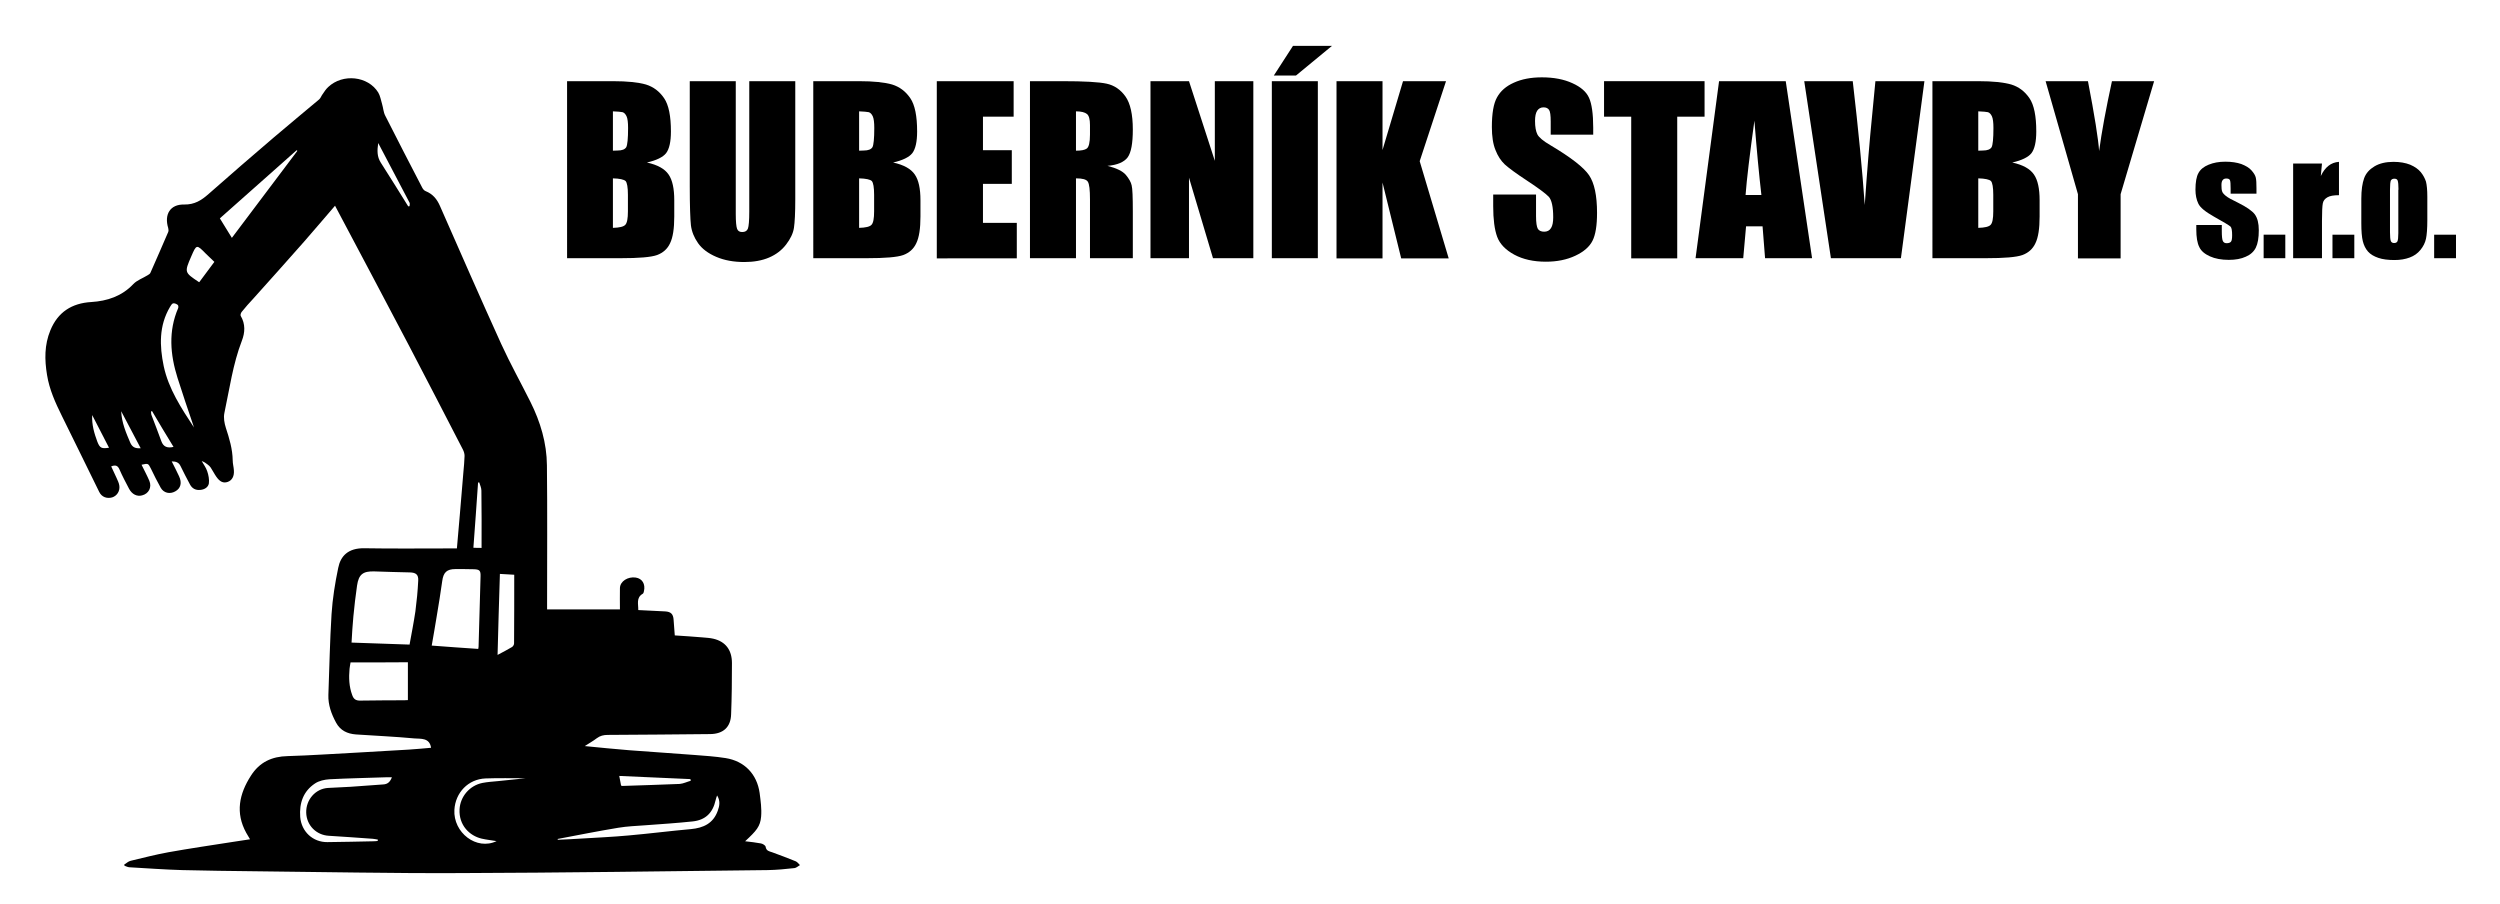 <svg xmlns:ev="http://www.w3.org/2001/xml-events" xmlns="http://www.w3.org/2000/svg" xmlns:xlink="http://www.w3.org/1999/xlink" id="Vrstva_1" x="0px" y="0px" viewBox="0 0 1499.8 542.6" style="enable-background:new 0 0 1499.8 542.6;" xml:space="preserve"><path d="M74.5,518.7c1.3-0.8,2.5-2,3.9-2.3c7.5-1.8,14.9-3.7,22.5-5.1c12.8-2.3,25.8-4.2,38.6-6.2c3.4-0.5,6.8-1,10.5-1.6  c-0.8-1.4-1.6-2.6-2.3-3.9c-6.6-12-4.2-23.3,2.8-34.2c5.2-8.2,12.6-11.6,22.1-11.8c13.9-0.4,27.7-1.4,41.6-2.1  c10.3-0.6,20.6-1.2,31-1.8c4.5-0.3,9-0.7,13.4-1.1c-0.9-6.1-6.1-5.3-9.9-5.6c-11.7-1.1-23.5-1.6-35.2-2.4c-5.1-0.4-9.3-2.3-11.9-7.1  c-2.8-5.2-4.8-10.6-4.6-16.6c0.6-16.2,0.9-32.4,1.9-48.5c0.6-9.3,2.1-18.6,4-27.7c1.4-7.1,5.9-11.9,15.5-11.8  c17.4,0.3,34.9,0.1,52.3,0.1c1,0,2.1,0,3.4,0c0.6-7,1.2-13.8,1.8-20.7c0.7-8.4,1.4-16.8,2.1-25.1c0.3-3.2,0.6-6.5,0.7-9.7  c0-1.3-0.4-2.6-1-3.8c-10.7-20.7-21.4-41.5-32.2-62.1c-14.7-27.9-29.4-55.8-44.2-83.6c-0.2-0.4-0.4-0.8-0.3-0.6  c-6.2,7.2-12.3,14.4-18.6,21.6c-10.1,11.4-20.2,22.8-30.4,34.1c-2.4,2.6-4.8,5.2-7,8c-0.5,0.6-0.9,1.9-0.6,2.4  c2.9,4.9,2.6,10,0.7,14.9c-5.4,14-7.4,28.9-10.5,43.4c-0.6,2.8,0,6.1,0.9,8.9c2.1,6.4,4,12.7,4.1,19.5c0,2,0.6,4,0.7,5.9  c0.3,3.6-1.1,6.1-3.7,7c-2.6,0.9-4.7,0-6.9-3.2c-1.2-1.7-2.1-3.6-3.3-5.4c-0.5-0.7-1.1-1.3-1.8-1.8c-1-0.8-2.1-1.6-3.6-2.1  c1.1,2,2.6,3.9,3.3,6.1c0.8,2.3,1.3,5,1,7.3c-0.4,2.3-2.6,3.7-5.1,3.9c-2.8,0.3-4.9-0.8-6.2-3.2c-2-3.7-3.9-7.4-5.7-11.1  c-1-2.1-2.6-2.8-5.3-2.8c1.6,3.2,3.1,6,4.4,8.9c1.9,4,1,7.3-2.3,9.1c-3.2,1.8-6.9,1-8.7-2.2c-2.1-3.7-4-7.6-5.9-11.5  c-1.6-3.1-1.5-3.2-5.6-2.3c1.6,3.3,3.3,6.4,4.7,9.7c1.6,3.9-0.4,7.7-4.4,8.7c-3,0.8-6-0.6-7.8-4c-2-3.8-4-7.6-5.7-11.5  c-1-2.3-2.3-3-5-1.9c1.1,2.3,2.2,4.6,3.2,6.9c0.7,1.6,1.5,3.1,1.7,4.8c0.4,3.2-1.5,6-4.3,6.9c-3.2,0.9-6.3-0.2-7.8-3.3  c-7.5-15.2-14.9-30.5-22.4-45.6c-3.9-7.9-7.5-15.8-8.9-24.6c-1.5-9.1-1.6-18,2-26.7c4.5-11,12.9-16.3,24.5-17  c9.7-0.6,18.4-3.5,25.3-10.8c2.2-2.3,5.7-3.5,8.6-5.3c0.7-0.4,1.5-0.9,1.7-1.6c3.6-8.1,7.1-16.2,10.6-24.3c0.3-0.7,0.2-1.6,0-2.4  c-2.5-8.2,1.2-14.3,9.6-14.1c6.2,0.1,10.3-2.5,14.6-6.3c12.9-11.4,26-22.7,39.1-33.9c9-7.7,18.2-15.2,27.3-22.9  c0.9-0.8,1.3-2.2,2.1-3.2c1-1.5,2-3,3.3-4.2c8.7-8.2,23.9-6.6,30,3.3c1.2,2,1.6,4.6,2.3,6.9c0.7,2.3,0.8,4.9,1.9,7  c7.3,14.5,14.8,28.9,22.2,43.2c0.4,0.8,1.2,1.8,2.1,2.1c4.2,1.7,6.7,4.7,8.5,8.8c12.2,27.7,24.3,55.4,36.8,82.9  c5.4,11.8,11.7,23.1,17.5,34.7c6,12,9.8,24.7,9.9,38.1c0.3,27.6,0.1,55.2,0.1,82.8c0,1.1,0,2.3,0,3.6c14.7,0,29.2,0,43.7,0  c0-4.3-0.1-8.5,0-12.8c0.1-4.1,4.8-7,9.5-6.3c3.9,0.6,5.9,3.9,4.9,8.2c-0.1,0.5-0.3,1.3-0.7,1.5c-4.1,2.4-2.6,6.2-2.7,9.8  c5.5,0.3,10.8,0.5,16.1,0.8c3.5,0.2,4.9,1.6,5.1,5.1c0.2,3,0.4,6.1,0.7,9.3c5.7,0.4,11.2,0.7,16.7,1.2c2.2,0.2,4.4,0.3,6.5,0.8  c7.2,1.7,11.1,6.7,11.1,14.6c0,10.2-0.1,20.5-0.5,30.7c-0.2,7.7-4.7,11.8-12.5,11.9c-20.5,0.2-41,0.4-61.5,0.5c-2.5,0-4.6,0.5-6.6,2  c-2.2,1.7-4.6,3-7.2,4.7c9.2,0.9,18,1.8,26.8,2.5c12.9,1,25.8,1.8,38.6,2.8c6.4,0.5,12.8,0.9,19.1,1.9c11.3,1.8,18.8,9.6,20.4,20.9  c0.6,4.7,1.3,9.5,0.9,14.2c-0.5,5.9-2.8,8.5-9.6,14.8c3.3,0.4,6.4,0.7,9.5,1.3c1.1,0.2,2.7,1.2,2.8,2c0.4,2.5,2.1,2.7,3.9,3.3  c4.7,1.7,9.4,3.5,14.1,5.4c1,0.4,1.8,1.5,2.6,2.3c-1.1,0.6-2.2,1.7-3.3,1.8c-5.3,0.6-10.7,1.1-16,1.2c-61.6,0.7-123.2,1.6-184.9,1.8  c-41,0.2-82-0.7-123-1.1c-14.5-0.2-28.9-0.3-43.4-0.7c-10.6-0.3-21.2-1.1-31.8-1.7c-1-0.1-1.9-0.6-2.8-0.9  C74.6,519.2,74.5,518.9,74.5,518.7z M245.7,386.7c1.2-6.6,2.5-13.2,3.5-19.9c0.8-6.1,1.4-12.3,1.7-18.5c0.2-3.6-1.4-4.8-5-4.9  c-7.1-0.2-14.2-0.3-21.3-0.6c-6.8-0.2-9.4,1.7-10.4,8.5c-0.9,6.1-1.6,12.3-2.2,18.5c-0.5,5.2-0.8,10.4-1.1,15.7  C222.4,385.9,233.9,386.3,245.7,386.7z M286.9,389.3c0.1-0.6,0.2-0.9,0.2-1.2c0.4-14.1,0.8-28.3,1.2-42.4c0.1-3.4-0.6-4.1-4.1-4.2  c-3.6-0.1-7.3-0.1-10.9-0.1c-5.3,0-7.3,2-8,7.2c-1,7.1-2.1,14.1-3.3,21.1c-0.9,5.8-2,11.7-3,17.6C268.5,388,277.6,388.7,286.9,389.3  z M210.3,397.4c-0.2,1.4-0.5,2.6-0.6,3.8c-0.5,5.4-0.3,10.7,1.6,15.8c0.8,2.3,2.1,3.4,4.9,3.3c8.8-0.2,17.6-0.1,26.4-0.2  c0.8,0,1.6-0.1,2.1-0.1c0-7.7,0-15.1,0-22.7C233.1,397.4,221.8,397.4,210.3,397.4z M235.1,466.3c-1.2,0-2.2,0-3.3,0  c-11.4,0.4-22.8,0.6-34.2,1.2c-2.9,0.2-6.2,0.9-8.6,2.5c-7.1,4.7-9.5,11.8-8.9,20.1c0.7,8.8,7.6,15.2,16.3,15.1  c9.2-0.1,18.4-0.3,27.6-0.5c0.9,0,1.7-0.1,2.6-0.2c0-0.3,0-0.5,0.1-0.8c-1-0.2-2.1-0.4-3.1-0.5c-8.8-0.6-17.6-1.3-26.3-1.8  c-7.5-0.4-13.4-6.2-13.6-13.9c-0.2-7.7,5.5-14.3,13-14.8c4.6-0.3,9.2-0.4,13.7-0.7c6.5-0.4,13-1,19.4-1.4  C232.6,470.5,234.1,469,235.1,466.3z M139.1,142.7c13.2-17.6,26.3-34.9,39.3-52.2c-0.1-0.1-0.3-0.2-0.4-0.4  c-15.3,13.6-30.7,27.2-46.1,40.9C134.2,134.7,136.5,138.5,139.1,142.7z M334.6,503.3c0,0.2,0,0.4,0,0.5c4.6-0.2,9.2-0.4,13.7-0.7  c9.6-0.6,19.3-1,28.9-1.9c12.5-1.1,24.9-2.7,37.3-3.8c7.5-0.7,13.4-3.4,16.1-11c1.1-3,1.6-6-0.4-9.2c-0.4,1.1-0.7,2-0.9,2.9  c-1.7,7.6-6.1,11.9-13.8,12.7c-9.4,1-18.9,1.6-28.3,2.3c-5.4,0.4-10.9,0.6-16.3,1.5C358.8,498.6,346.7,501,334.6,503.3z   M308.5,344.8c-3-0.2-5.7-0.3-8.6-0.5c-0.5,16.3-1,32.2-1.4,48.6c3.3-1.8,6-3.1,8.6-4.7c0.7-0.4,1.3-1.4,1.3-2.2  C308.5,372.4,308.5,358.9,308.5,344.8z M116.4,256.5c-0.2-0.5-0.4-1-0.5-1.5c-3.2-9.4-6.4-18.8-9.4-28.3c-4.4-14-5.6-28,0.4-41.9  c0.2-0.5,0.1-1.7-0.3-1.9c-0.8-0.6-1.9-1.1-2.8-0.9c-0.7,0.2-1.3,1.3-1.8,2.1c-6.7,11.3-6.3,23.4-3.8,35.5  C101.1,233.3,108.8,244.9,116.4,256.5z M128.6,157.1c-1.7-1.6-3.4-3.2-5-4.8c-5.7-5.8-5.7-5.8-8.9,1.6c-4.1,9.5-4.1,9.5,4.6,15.3  c0.1,0.1,0.3,0.1,0.3,0C122.5,165.2,125.4,161.4,128.6,157.1z M315.3,466.9c-8.2,0-16.1-0.2-24,0.1c-10.4,0.4-18.1,8.5-18.7,18.8  c-0.8,13.7,13.3,24.6,25.3,18.8c-2.9-0.5-6-0.8-9-1.5c-7.2-1.7-13.7-8-13.2-17.6c0.4-7.5,5.9-14.2,13.7-15.8  c3.1-0.6,6.2-0.8,9.4-1.1C304.2,468,309.6,467.5,315.3,466.9z M414.4,468.4c-0.1-0.3-0.1-0.7-0.2-1c-14.2-0.6-28.5-1.3-42.7-1.9  c0.4,2.3,0.8,4,1.1,5.8c0.2,0,0.5,0.2,0.8,0.2c11.5-0.4,23-0.7,34.4-1.2C410,470.1,412.2,469,414.4,468.4z M288.9,328.7  c0-11.6,0.1-23-0.1-34.4c0-1.6-0.8-3.3-1.3-4.9c-0.2,0-0.4,0.1-0.7,0.1c-0.9,13-1.8,26-2.8,39.1  C285.9,328.7,287.2,328.7,288.9,328.7z M226.9,85.8c-0.7,4.6-0.7,8.2,1.5,11.7c5.6,8.7,11,17.5,16.5,26.3c0.3,0,0.5-0.1,0.8-0.1  c0-0.7,0.3-1.6,0-2.1C239.5,109.8,233.4,98.2,226.9,85.8z M91.2,246.6c-0.2,0.1-0.4,0.2-0.6,0.3c0.1,0.6,0,1.3,0.2,1.9  c2,5.3,4.1,10.6,6,15.9c1.2,3.3,3.5,4.3,7.3,3.4C99.7,260.9,95.4,253.8,91.2,246.6z M55.3,249c-0.3,5.7,1.2,10.9,3.1,16  c1.5,3.8,2.5,4.3,7,3.6C62,262,58.7,255.5,55.3,249z M72.7,246.7c0.3,6.9,2.9,12.9,5.5,19c1.3,2.8,3.2,3.4,6.2,3.2  C80.4,261.3,76.6,254,72.7,246.7z"></path><g>	<path d="M340.1,48.7h27.6c8.7,0,15.3,0.7,19.8,2c4.5,1.4,8.1,4.1,10.9,8.2c2.8,4.1,4.1,10.8,4.1,20c0,6.2-1,10.5-2.9,13   c-1.9,2.4-5.8,4.3-11.5,5.6c6.4,1.4,10.7,3.8,13,7.2c2.3,3.3,3.4,8.5,3.4,15.4v9.8c0,7.2-0.8,12.5-2.5,16c-1.6,3.5-4.3,5.8-7.8,7.1   c-3.6,1.3-10.9,1.9-22,1.9h-32V48.7z M367.7,66.8v23.6c1.2,0,2.1-0.1,2.8-0.1c2.7,0,4.4-0.7,5.2-2c0.7-1.3,1.1-5.2,1.1-11.5   c0-3.3-0.3-5.7-0.9-7c-0.6-1.3-1.4-2.2-2.4-2.5C372.5,67.1,370.5,66.9,367.7,66.8z M367.7,107v29.7c3.9-0.1,6.4-0.7,7.4-1.8   c1.1-1.1,1.6-3.8,1.6-8.1v-9.9c0-4.5-0.5-7.3-1.4-8.3C374.3,107.7,371.8,107.1,367.7,107z"></path>	<path d="M477.1,48.7v71c0,8-0.3,13.7-0.8,17c-0.5,3.3-2.1,6.6-4.7,10c-2.6,3.4-6,6-10.2,7.8c-4.2,1.8-9.2,2.7-14.9,2.7   c-6.3,0-11.9-1-16.8-3.1c-4.9-2.1-8.5-4.8-10.9-8.2c-2.4-3.4-3.8-6.9-4.3-10.7c-0.4-3.7-0.7-11.6-0.7-23.6V48.7h27.6v79.7   c0,4.6,0.3,7.6,0.8,8.9c0.5,1.3,1.5,1.9,3.1,1.9c1.7,0,2.9-0.7,3.4-2.1c0.5-1.4,0.8-4.8,0.8-10.1V48.7H477.1z"></path>	<path d="M487.8,48.7h27.6c8.7,0,15.3,0.7,19.8,2c4.5,1.4,8.1,4.1,10.9,8.2c2.8,4.1,4.1,10.8,4.1,20c0,6.2-1,10.5-2.9,13   c-1.9,2.4-5.8,4.3-11.5,5.6c6.4,1.4,10.7,3.8,13,7.2c2.3,3.3,3.4,8.5,3.4,15.4v9.8c0,7.2-0.8,12.5-2.5,16c-1.6,3.5-4.3,5.8-7.8,7.1   c-3.6,1.3-10.9,1.9-22,1.9h-32V48.7z M515.4,66.8v23.6c1.2,0,2.1-0.1,2.8-0.1c2.7,0,4.4-0.7,5.2-2c0.7-1.3,1.1-5.2,1.1-11.5   c0-3.3-0.3-5.7-0.9-7c-0.6-1.3-1.4-2.2-2.4-2.5C520.2,67.1,518.2,66.9,515.4,66.8z M515.4,107v29.7c3.9-0.1,6.4-0.7,7.4-1.8   c1.1-1.1,1.6-3.8,1.6-8.1v-9.9c0-4.5-0.5-7.3-1.4-8.3C522.1,107.7,519.5,107.1,515.4,107z"></path>	<path d="M562,48.7h46.1v21.3h-18.4v20.1h17.3v20.2h-17.3v23.4h20.3v21.3H562V48.7z"></path>	<path d="M617.8,48.7h19.6c13,0,21.9,0.5,26.5,1.5c4.6,1,8.4,3.6,11.3,7.7c2.9,4.1,4.4,10.7,4.4,19.8c0,8.3-1,13.8-3.1,16.7   c-2.1,2.8-6.1,4.6-12.1,5.1c5.5,1.4,9.1,3.2,11,5.4c1.9,2.3,3.1,4.4,3.5,6.3c0.5,1.9,0.7,7.1,0.7,15.7v28h-25.7v-35.3   c0-5.7-0.4-9.2-1.3-10.6c-0.9-1.4-3.2-2-7.1-2v47.9h-27.6V48.7z M645.5,66.8v23.6c3.1,0,5.3-0.4,6.5-1.3c1.2-0.9,1.9-3.6,1.9-8.3   V75c0-3.4-0.6-5.6-1.8-6.6C650.9,67.4,648.7,66.8,645.5,66.8z"></path>	<path d="M751.9,48.7v106.2h-24.2l-14.4-48.3v48.3h-23.1V48.7h23.1l15.5,47.8V48.7H751.9z"></path>	<path d="M790.6,48.7v106.2H763V48.7H790.6z M799.1,27.5l-21.6,17.8h-13.3l11.5-17.8H799.1z"></path>	<path d="M867.5,48.7l-15.8,48l17.4,58.3h-28.5l-11.2-45.5v45.5h-27.6V48.7h27.6v41.3l12.3-41.3H867.5z"></path>	<path d="M956,80.8h-25.7v-7.9c0-3.7-0.3-6-1-7c-0.7-1-1.8-1.5-3.3-1.5c-1.7,0-2.9,0.7-3.8,2c-0.9,1.4-1.3,3.4-1.3,6.2   c0,3.5,0.5,6.2,1.4,8c0.9,1.8,3.5,4,7.8,6.5c12.3,7.3,20,13.3,23.2,18c3.2,4.7,4.8,12.2,4.8,22.6c0,7.6-0.9,13.1-2.7,16.7   c-1.8,3.6-5.2,6.6-10.3,9c-5.1,2.4-11,3.6-17.7,3.6c-7.4,0-13.7-1.4-18.9-4.2c-5.2-2.8-8.7-6.4-10.3-10.7   c-1.6-4.3-2.4-10.5-2.4-18.4v-7h25.7v12.9c0,4,0.4,6.5,1.1,7.7c0.7,1.1,2,1.7,3.8,1.7s3.2-0.7,4.1-2.2c0.9-1.4,1.3-3.6,1.3-6.4   c0-6.3-0.9-10.3-2.6-12.3c-1.8-1.9-6.1-5.1-12.9-9.6c-6.9-4.5-11.4-7.9-13.6-9.9c-2.2-2.1-4.1-4.9-5.5-8.5   c-1.5-3.6-2.2-8.3-2.2-13.9c0-8.1,1-14.1,3.1-17.8c2.1-3.8,5.4-6.7,10.1-8.8c4.6-2.1,10.2-3.2,16.8-3.2c7.2,0,13.3,1.2,18.3,3.5   c5.1,2.3,8.4,5.2,10,8.8c1.6,3.5,2.5,9.5,2.5,17.9V80.8z"></path>	<path d="M1022.6,48.7v21.3h-16.4v85h-27.6v-85h-16.3V48.7H1022.6z"></path>	<path d="M1071.3,48.7l15.8,106.2h-28.2l-1.5-19.1h-9.9l-1.7,19.1h-28.6l14.1-106.2H1071.3z M1056.7,117c-1.4-12-2.8-26.9-4.2-44.6   c-2.8,20.3-4.6,35.2-5.3,44.6H1056.7z"></path>	<path d="M1154.5,48.7l-14.1,106.2h-42l-16-106.2h29.1c3.4,29.3,5.8,54,7.2,74.3c1.4-20.5,2.9-38.6,4.5-54.5l1.9-19.8H1154.5z"></path>	<path d="M1159.2,48.7h27.6c8.7,0,15.3,0.7,19.8,2c4.5,1.4,8.1,4.1,10.9,8.2c2.8,4.1,4.1,10.8,4.1,20c0,6.2-1,10.5-2.9,13   c-1.9,2.4-5.8,4.3-11.5,5.6c6.4,1.4,10.7,3.8,13,7.2c2.3,3.3,3.4,8.5,3.4,15.4v9.8c0,7.2-0.8,12.5-2.5,16c-1.6,3.5-4.3,5.8-7.8,7.1   c-3.6,1.3-10.9,1.9-22,1.9h-32V48.7z M1186.8,66.8v23.6c1.2,0,2.1-0.1,2.8-0.1c2.7,0,4.4-0.7,5.2-2c0.7-1.3,1.1-5.2,1.1-11.5   c0-3.3-0.3-5.7-0.9-7c-0.6-1.3-1.4-2.2-2.4-2.5C1191.6,67.1,1189.7,66.9,1186.8,66.8z M1186.8,107v29.7c3.9-0.1,6.4-0.7,7.4-1.8   c1.1-1.1,1.6-3.8,1.6-8.1v-9.9c0-4.5-0.5-7.3-1.4-8.3C1193.5,107.7,1190.9,107.1,1186.8,107z"></path>	<path d="M1292.3,48.7l-20.1,67.8v38.5h-25.6v-38.5l-19.4-67.8h25.4c4,20.7,6.2,34.7,6.7,41.9c1.5-11.3,4.1-25.3,7.7-41.9H1292.3z"></path>	<path d="M1353.5,116.2h-15.3v-3.1c0-2.6-0.1-4.3-0.4-5c-0.3-0.7-1-1-2.2-1c-1,0-1.7,0.3-2.2,1c-0.5,0.6-0.7,1.6-0.7,2.9   c0,1.7,0.1,3,0.4,3.8c0.2,0.8,1,1.7,2.2,2.7c1.2,1,3.7,2.4,7.5,4.2c5,2.5,8.3,4.8,9.9,6.9c1.6,2.2,2.4,5.3,2.4,9.5   c0,4.6-0.6,8.1-1.8,10.5c-1.2,2.4-3.2,4.2-6,5.4c-2.8,1.3-6.2,1.9-10.2,1.9c-4.4,0-8.2-0.7-11.3-2.1c-3.1-1.4-5.3-3.2-6.4-5.6   c-1.2-2.3-1.8-5.9-1.8-10.6V135h15.3v3.6c0,3.1,0.2,5,0.6,5.9c0.4,0.9,1.1,1.4,2.3,1.4c1.2,0,2.1-0.3,2.6-0.9   c0.5-0.6,0.7-1.9,0.7-3.9c0-2.7-0.3-4.4-0.9-5.1c-0.7-0.7-4-2.7-10.1-6.1c-5.1-2.9-8.2-5.4-9.3-7.8c-1.1-2.3-1.7-5.1-1.7-8.3   c0-4.5,0.6-7.9,1.8-10c1.2-2.2,3.2-3.8,6.1-5c2.9-1.2,6.2-1.8,10-1.8c3.8,0,7,0.5,9.6,1.4c2.6,1,4.7,2.2,6.1,3.8   c1.4,1.6,2.3,3,2.6,4.4c0.3,1.3,0.4,3.4,0.4,6.3V116.2z"></path>	<path d="M1371,140.8v14.1H1358v-14.1H1371z"></path>	<path d="M1393,98.1l-0.7,7.5c2.5-5.3,6.1-8.2,10.9-8.5v20c-3.2,0-5.5,0.4-7,1.3c-1.5,0.9-2.4,2-2.7,3.6c-0.3,1.5-0.5,5-0.5,10.5   v22.4h-17.3V98.1H1393z"></path>	<path d="M1412.4,140.8v14.1h-13.1v-14.1H1412.4z"></path>	<path d="M1456.2,118V132c0,5.1-0.3,8.9-0.8,11.2c-0.5,2.4-1.6,4.6-3.3,6.7c-1.7,2.1-3.8,3.6-6.5,4.6s-5.7,1.5-9.1,1.5   c-3.8,0-7.1-0.4-9.7-1.3s-4.7-2.1-6.2-3.8c-1.5-1.7-2.5-3.8-3.1-6.2c-0.6-2.4-0.9-6-0.9-10.8v-14.6c0-5.3,0.6-9.4,1.7-12.4   c1.1-3,3.2-5.3,6.2-7.1c3-1.8,6.8-2.7,11.4-2.7c3.9,0,7.2,0.6,10,1.7c2.8,1.2,4.9,2.7,6.4,4.5c1.5,1.9,2.5,3.8,3.1,5.7   C1455.9,111,1456.2,114,1456.2,118z M1438.9,113.8c0-2.9-0.2-4.7-0.5-5.5c-0.3-0.8-1-1.1-2-1.1c-1,0-1.7,0.4-2.1,1.1   c-0.3,0.8-0.5,2.6-0.5,5.5v25.6c0,2.7,0.2,4.4,0.5,5.2c0.3,0.8,1,1.2,2,1.2c1,0,1.7-0.4,2-1.1c0.3-0.7,0.5-2.3,0.5-4.8V113.8z"></path>	<path d="M1473.4,140.8v14.1h-13.1v-14.1H1473.4z"></path></g></svg>